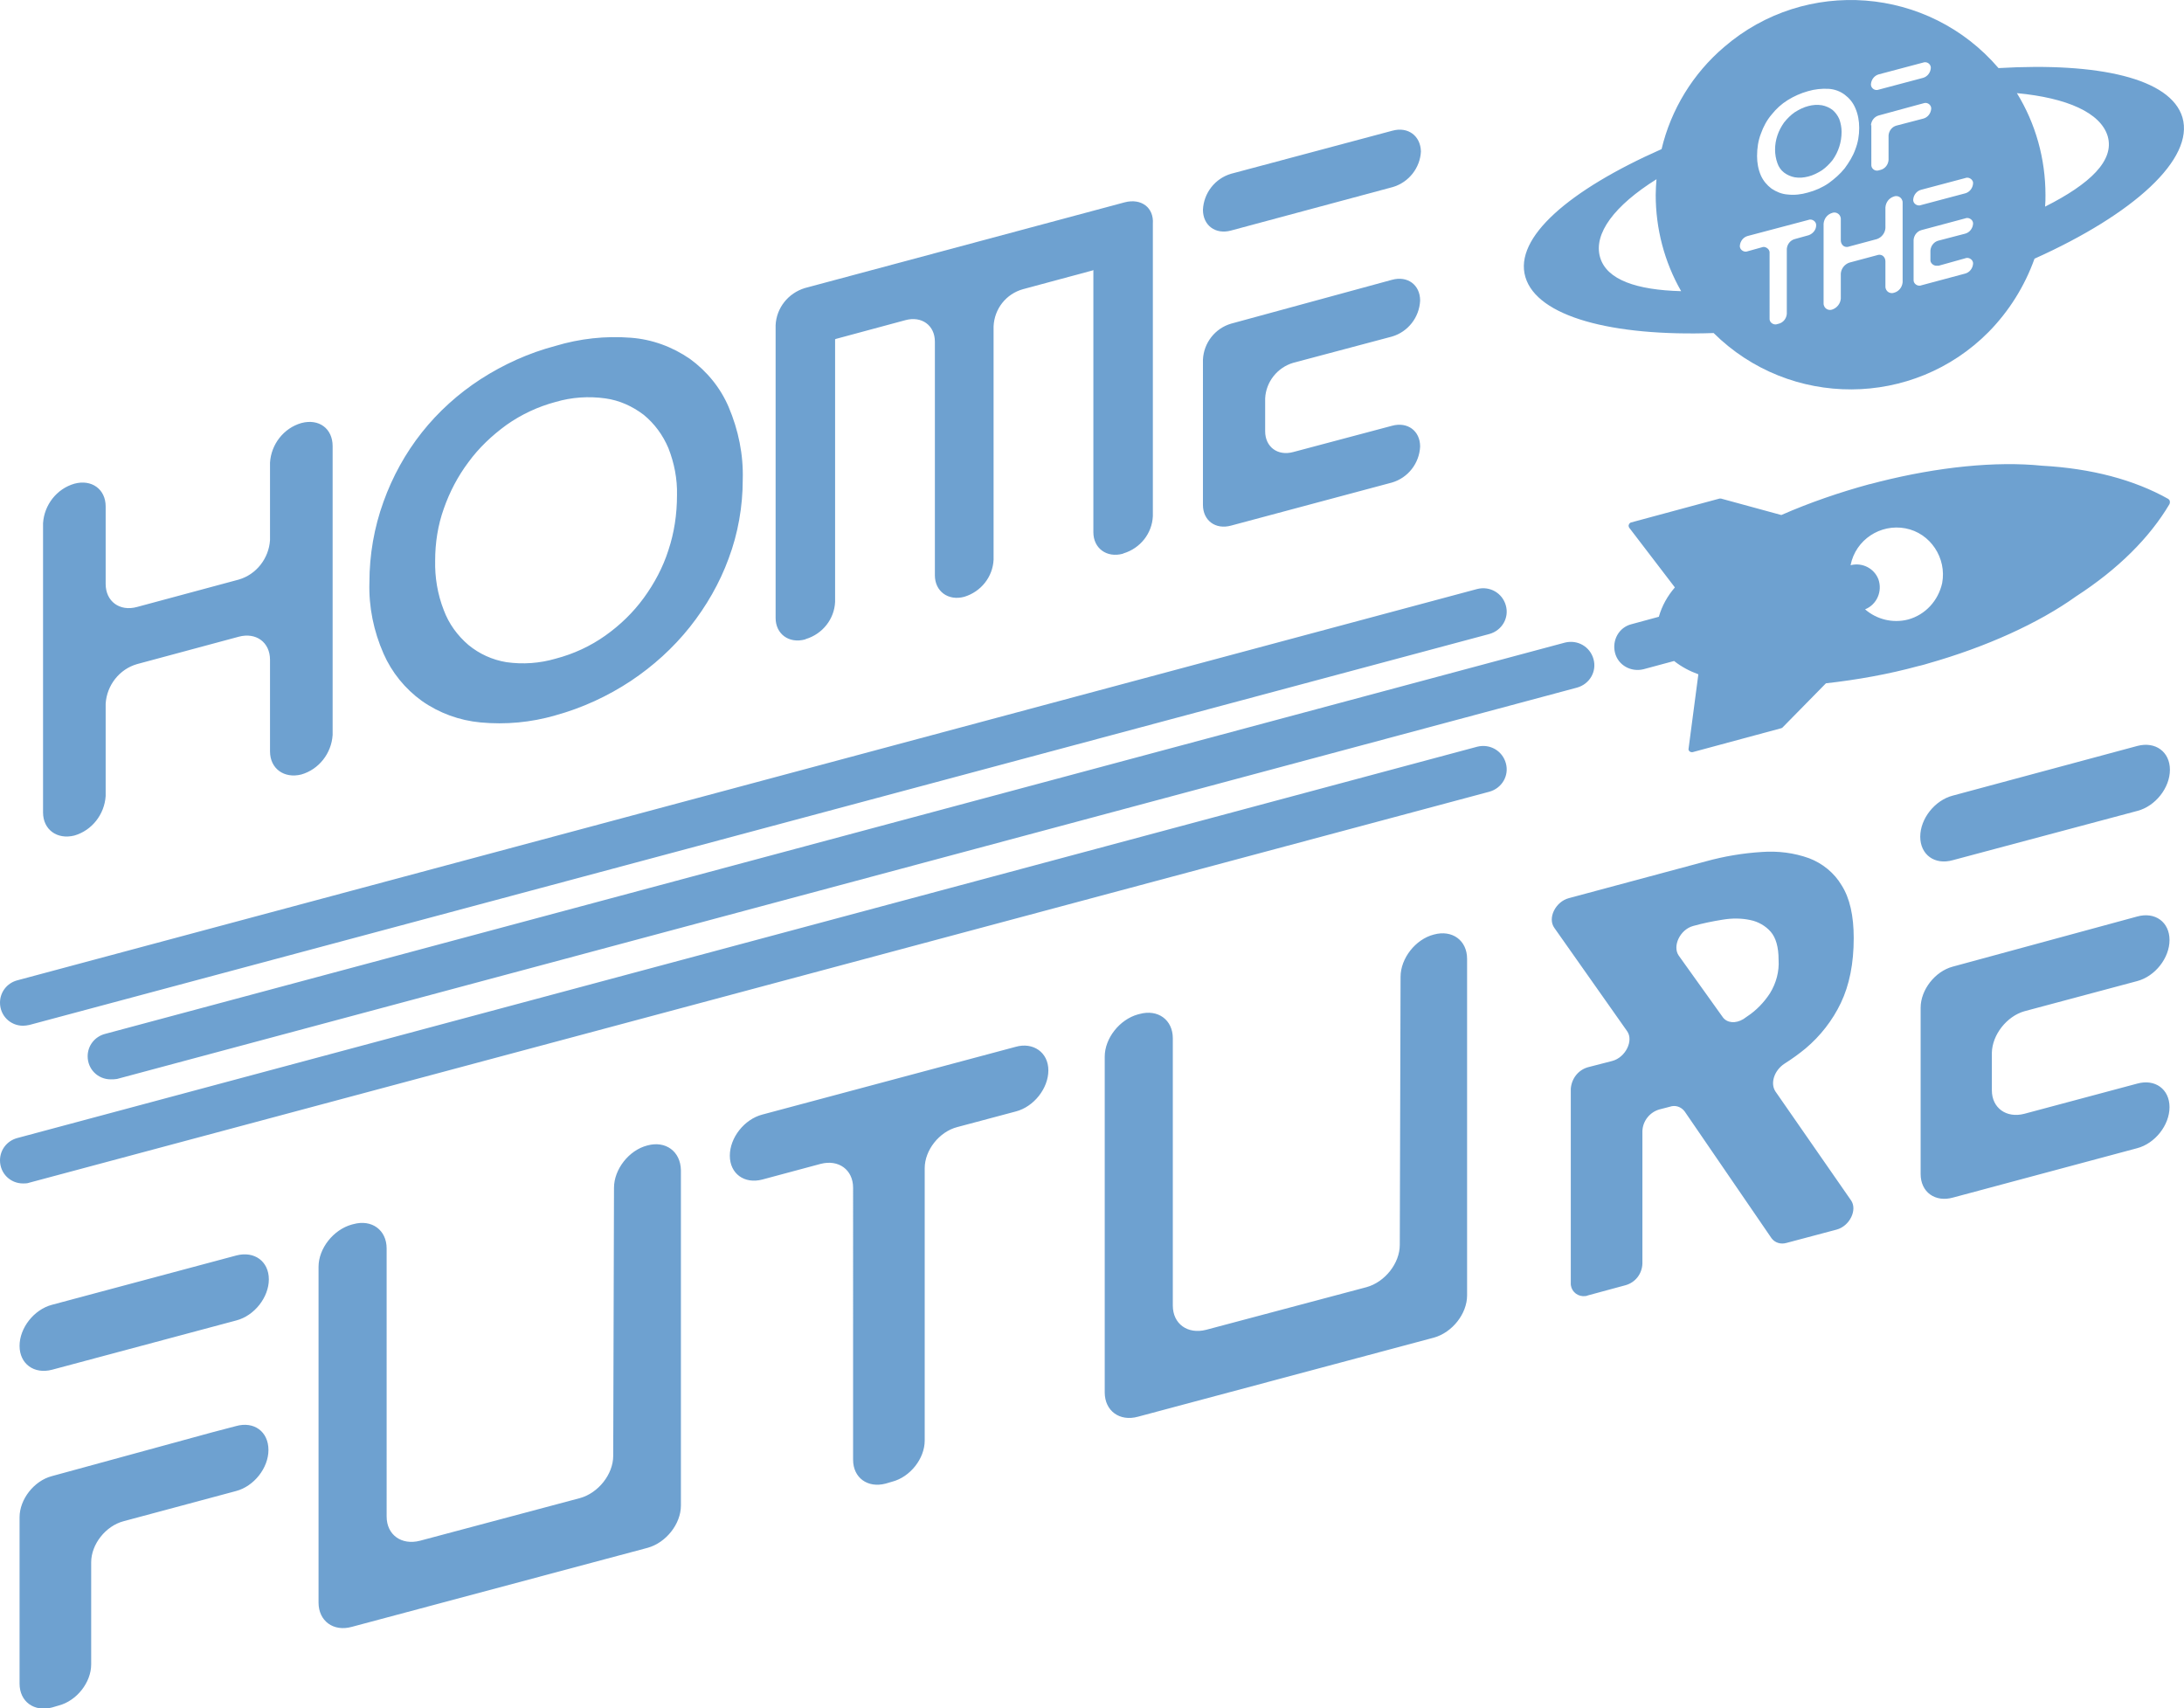 <svg version="1.1" id="Layer_1" xmlns="http://www.w3.org/2000/svg" x="0" y="0" viewBox="0 0 558.1 436.5" xml:space="preserve"><style type="text/css">.st0{fill:#6ea1d0}</style><path class="st0" d="M554.2 127.6l-.1-.1c-8.7-4.9-19.6-7.8-32.3-8.5-11.7-1.2-26.5.3-41.6 4.1-1.2.3-2 .5-2.3.6h-.1c-7.7 2.1-15.3 4.7-22.6 7.9l-15.4-4.2h-.4l-22.6 6.1c-.4.1-.7.6-.6 1 0 .1.1.2.1.3l11.7 15.3c-1.9 2.2-3.3 4.7-4.1 7.5l-7 1.9c-3.2.8-5 4.1-4.2 7.3s4.1 5 7.3 4.2l7.8-2.1c1.9 1.5 4 2.6 6.2 3.4l-2.5 19c-.1.4.2.8.7.9h.3l22.6-6.1c.1 0 .3-.1.4-.2l11.1-11.3c8-.9 15.9-2.3 23.6-4.4 0 0 1-.2 2.6-.7 14.8-4.2 28.2-10.3 37.7-17.1 10.8-7 18.8-15 23.9-23.6.2-.5.1-1-.2-1.2zm-66.6 30.7c-3.9 1-8 0-11-2.6 3-1.2 4.5-4.6 3.4-7.7-1.1-2.8-4.1-4.3-7-3.6h-.1c1.3-6.5 7.6-10.6 14-9.4s10.6 7.6 9.4 14c-1 4.5-4.3 8.1-8.7 9.3zM28.3 275.8c-3.3 0-5.9-2.6-5.9-5.9 0-2.7 1.8-5 4.4-5.7l373.1-100c3.2-.8 6.4 1 7.3 4.2s-1 6.4-4.2 7.3l-373.1 100c-.6.1-1.1.1-1.6.1zM5.9 262.1c-3.3 0-5.9-2.6-5.9-5.9 0-2.7 1.8-5 4.4-5.7l373.1-100c3.2-.8 6.4 1 7.3 4.2s-1 6.4-4.2 7.3L7.5 261.9c-.5.1-1.1.2-1.6.2zm0 40.3c-3.3 0-5.9-2.6-5.9-5.9 0-2.7 1.8-5 4.4-5.7l373.1-100c3.2-.8 6.4 1 7.3 4.2s-1 6.4-4.2 7.3L7.5 302.2c-.5.2-1.1.2-1.6.2zM77 108.1c-4.5 1.3-7.7 5.4-8 10.1V138c-.3 4.7-3.5 8.8-8 10.1l-26 7c-4.4 1.2-8-1.4-8-5.9v-19.8c0-4.4-3.6-7-8-5.8-4.5 1.3-7.7 5.4-8 10.1v73.9c0 4.4 3.6 7 8 5.9 4.5-1.3 7.7-5.4 8-10.1v-23.6c.3-4.7 3.5-8.8 8-10.1l26-7c4.4-1.2 8 1.4 8 5.9V192c0 4.4 3.6 7 8 5.9 4.5-1.3 7.7-5.4 8-10.1V114c0-4.5-3.5-7.1-8-5.9zm99.3-16.4c-4.5-3.1-9.7-5-15.1-5.4-6.5-.5-13 .2-19.3 2.1-6.8 1.8-13.2 4.7-19.1 8.5-5.7 3.7-10.8 8.3-15 13.6-4.2 5.3-7.5 11.3-9.8 17.7-2.4 6.6-3.6 13.6-3.6 20.6-.2 6.3 1.1 12.5 3.6 18.2 2.1 4.8 5.5 9 9.8 12.1 4.4 3.1 9.6 5 15 5.5 6.4.6 12.9 0 19.1-1.8 6.9-1.9 13.4-4.9 19.3-8.8 5.7-3.8 10.8-8.4 15.1-13.8 4.2-5.3 7.6-11.2 9.9-17.5 2.4-6.4 3.6-13.3 3.6-20.1.2-6.4-1.1-12.7-3.6-18.6-2.1-4.9-5.5-9.1-9.9-12.3zm-5.5 48.9c-1.4 4.4-3.6 8.5-6.3 12.2-2.7 3.7-6 6.9-9.8 9.6-3.8 2.7-8.1 4.7-12.7 5.9-4.1 1.2-8.4 1.5-12.6.9-3.6-.6-6.9-2.1-9.7-4.4-2.8-2.4-5-5.4-6.3-8.9-1.6-4.1-2.3-8.4-2.2-12.7 0-4.5.7-9 2.2-13.2 1.5-4.3 3.6-8.3 6.3-11.9 2.7-3.7 6-6.8 9.7-9.5 3.8-2.7 8.1-4.7 12.6-5.9 4.1-1.2 8.4-1.5 12.7-.9 3.6.5 6.9 2 9.8 4.2 2.8 2.3 4.9 5.2 6.3 8.5 1.5 3.8 2.3 7.9 2.2 12 0 4.9-.7 9.6-2.2 14.1zm116.6-88.9l-81.7 21.9c-4.3 1.3-7.3 5.1-7.5 9.5v74.8c0 4.1 3.4 6.6 7.5 5.5l.2-.1c4.3-1.3 7.3-5.1 7.5-9.5V86.7l.2-.1 17.8-4.8c4.1-1.1 7.5 1.3 7.5 5.5V147c0 4.1 3.4 6.6 7.5 5.5 4.3-1.3 7.3-5.1 7.5-9.5V83.4c.2-4.5 3.2-8.3 7.5-9.5l17.8-4.8.2-.1v67c0 4.1 3.4 6.6 7.5 5.5l.2-.1c4.3-1.3 7.3-5.1 7.5-9.5V57.2c.3-4.2-3-6.6-7.2-5.5zm68.4-18.3l-41.2 11c-4.1 1.2-7 4.9-7.2 9.2 0 4 3.2 6.4 7.2 5.3l41.3-11.1c4.1-1.2 7-4.9 7.2-9.1-.1-4-3.3-6.4-7.3-5.3zm-25.3 59.3l25.2-6.7c4.1-1.2 7-4.9 7.2-9.2 0-4-3.2-6.4-7.2-5.3l-41.1 11.2c-4.1 1.2-7 4.9-7.2 9.2V129c0 4 3.2 6.4 7.2 5.3l41.1-11c4.1-1.2 7-4.9 7.2-9.2 0-4-3.2-6.4-7.2-5.3l-25.2 6.7c-4 1.1-7.2-1.3-7.2-5.3v-8.4c.2-4.2 3.1-7.9 7.2-9.1zM60.3 364.4l-6.1 1.6-41 11.2c-4.5 1.2-8.2 5.9-8.2 10.5v42.5c0 4.6 3.7 7.3 8.3 6.1l1.7-.5c4.6-1.2 8.3-5.9 8.3-10.5v-26.1c0-4.6 3.7-9.3 8.3-10.5l28.7-7.7c4.6-1.2 8.3-5.9 8.3-10.5 0-4.7-3.7-7.4-8.3-6.1zm.1-43.6l-47.1 12.6c-4.6 1.2-8.3 5.9-8.3 10.5s3.7 7.3 8.3 6.1l47.1-12.6c4.6-1.2 8.3-5.9 8.3-10.5s-3.7-7.3-8.3-6.1zm105-28.1c-4.7 1.2-8.5 6.1-8.5 10.8l-.2 68.5c0 4.7-3.8 9.5-8.5 10.8l-40.9 10.9c-4.7 1.2-8.5-1.5-8.5-6.2V319c0-4.7-3.8-7.5-8.5-6.2l-.4.1c-4.7 1.3-8.5 6.1-8.5 10.8v85.8c0 4.7 3.8 7.5 8.5 6.2l75.6-20.2c4.7-1.3 8.5-6.1 8.5-10.8V299c-.1-4.8-3.9-7.6-8.6-6.3zm94.1-25.2l-64.7 17.3c-4.6 1.2-8.3 5.9-8.3 10.5s3.7 7.3 8.3 6.1l14.9-4c4.6-1.2 8.3 1.5 8.3 6.1V373c0 4.6 3.7 7.3 8.3 6.1l1.7-.5c4.6-1.2 8.3-5.9 8.3-10.5v-69.6c0-4.6 3.7-9.3 8.3-10.5l15-4c4.6-1.2 8.3-5.9 8.3-10.5s-3.9-7.3-8.4-6zm106.9-28.7c-4.7 1.2-8.5 6.1-8.5 10.8l-.2 68.5c0 4.7-3.8 9.5-8.5 10.8l-41 10.9c-4.7 1.2-8.5-1.5-8.5-6.2v-68.3c0-4.7-3.8-7.5-8.5-6.2l-.4.1c-4.7 1.3-8.5 6.1-8.5 10.8v85.8c0 4.7 3.8 7.5 8.5 6.2l75.6-20.2c4.7-1.3 8.5-6.1 8.5-10.8v-86c0-4.7-3.8-7.5-8.5-6.2zm89.6 33c1.9-1.2 3.7-2.5 5.4-3.9 3.8-3.2 6.9-7.2 9-11.6 2.2-4.6 3.3-10.1 3.3-16.6 0-5.7-1-10.2-3.1-13.5-1.9-3.2-4.9-5.6-8.3-6.9-3.9-1.4-8-1.9-12.1-1.6-4.8.3-9.6 1.1-14.3 2.4l-35 9.4c-3.4.9-5.5 5.1-3.7 7.6l18.6 26.4c1.7 2.4-.4 6.7-3.8 7.6l-6.2 1.6c-2.5.7-4.2 2.9-4.4 5.5v49.6c-.1 1.8 1.3 3.3 3.1 3.4.4 0 .9 0 1.3-.2l9.6-2.6c2.5-.7 4.2-2.9 4.3-5.5V289c.1-2.6 1.9-4.8 4.3-5.5l2.7-.7c1.4-.5 2.9 0 3.8 1.2l22.2 32.4c.9 1.2 2.4 1.6 3.8 1.2l12.8-3.4c3.4-.9 5.4-5.1 3.7-7.5l-19.3-27.8c-1.4-2.1-.3-5.4 2.3-7.1zm-3.7-18c-1.5 2.3-3.5 4.4-5.8 5.9l-1 .7c-2 1.2-4.1 1-5.2-.4L429 244.2c-1.7-2.4.3-6.7 3.7-7.6 2.5-.7 5-1.2 7.5-1.6 2.4-.4 4.8-.4 7.1.1 2 .4 3.9 1.5 5.2 3 1.3 1.5 2 3.9 2 7.1.2 3-.6 6-2.2 8.6zm65 4.6l28.8-7.7c4.6-1.2 8.3-5.9 8.3-10.5s-3.7-7.3-8.3-6L499 247c-4.5 1.2-8.2 5.9-8.2 10.5V300c0 4.6 3.7 7.3 8.3 6l47-12.6c4.6-1.2 8.3-5.9 8.3-10.5s-3.7-7.3-8.3-6l-28.8 7.7c-4.6 1.2-8.3-1.5-8.3-6V269c.1-4.6 3.8-9.3 8.3-10.6zm28.9-67.8L499 203.3c-4.6 1.2-8.3 5.9-8.3 10.5s3.7 7.3 8.3 6l47.2-12.6c4.6-1.2 8.3-5.9 8.3-10.5s-3.7-7.3-8.3-6.1zM455.9 44.1c.8.6 1.7 1 2.7 1.2 1.2.2 2.3.1 3.5-.2 1.2-.3 2.4-.9 3.5-1.6 1-.7 1.9-1.6 2.7-2.6 1.5-2.1 2.3-4.6 2.3-7.2 0-1.1-.2-2.2-.6-3.3-.4-.9-1-1.7-1.7-2.3-.8-.6-1.7-1-2.7-1.2-1.2-.2-2.4-.1-3.5.2-1.2.3-2.4.9-3.5 1.6-1 .7-1.9 1.6-2.7 2.6-.7 1-1.3 2.1-1.7 3.3-.4 1.2-.6 2.4-.6 3.6 0 1.2.2 2.4.6 3.5.3.9.9 1.8 1.7 2.4z"/><path class="st0" d="M557.7 30c-3-10-21.5-14.1-47-12.6-17.9-20.9-49.3-23.3-70.1-5.4-8 6.8-13.6 16-16 26.1-23.5 10.4-37.8 22.6-34.8 32.7s22.1 15.2 48.1 14.3c19.5 19.3 51 19.2 70.3-.3 5.2-5.3 9.2-11.7 11.7-18.7 25.4-11.4 40.9-25.5 37.8-36.1zM408.9 65.8c-1.8-6.1 3.7-13.3 14.4-20-.1 1.3-.2 2.7-.2 4 0 8.6 2.2 17.1 6.5 24.6-11.4-.3-19-2.9-20.7-8.6zM480.1 19l11.3-3c.8-.3 1.6.1 1.9.8.1.2.1.4.1.6-.1 1.2-.9 2.2-2 2.5l-11.3 3c-.8.3-1.6-.1-1.9-.8-.1-.2-.1-.4-.1-.6.1-1.2.9-2.2 2-2.5zm-2 13c.1-1.2.9-2.2 2-2.5l9.9-2.7 1.5-.4c.8-.3 1.6.1 1.9.8.1.2.1.4.1.6-.1 1.2-.9 2.2-2 2.5l-6.9 1.8c-1.1.3-1.9 1.3-2 2.5v6.3c-.1 1.2-.9 2.2-2 2.5l-.4.1c-.8.3-1.6-.1-1.9-.8-.1-.2-.1-.4-.1-.6V32zM450 34.1c.6-1.7 1.5-3.4 2.7-4.8 1.2-1.5 2.5-2.7 4.1-3.7 1.6-1 3.4-1.8 5.2-2.3 1.7-.5 3.5-.7 5.3-.6 1.5.1 2.9.6 4.1 1.5 1.2.9 2.1 2 2.7 3.4.7 1.6 1 3.3 1 5.1 0 1.9-.3 3.7-1 5.5-.6 1.7-1.6 3.3-2.7 4.8-1.2 1.5-2.6 2.7-4.1 3.8-1.6 1.1-3.4 1.9-5.3 2.4-1.7.5-3.5.7-5.2.5-1.5-.1-2.9-.7-4.1-1.5-1.2-.9-2.1-2-2.7-3.3-.7-1.6-1-3.3-1-5 0-2.1.3-4 1-5.8zm12.2 26l-3.6 1c-1.1.3-1.9 1.3-2 2.5v16.6c-.1 1.2-.9 2.2-2 2.5l-.4.1c-.7.3-1.6-.1-1.9-.8-.1-.2-.1-.4-.1-.6V64.7c.1-.8-.6-1.5-1.4-1.6-.2 0-.4 0-.6.1l-3.6 1c-.7.3-1.6-.1-1.9-.8-.1-.2-.1-.4-.1-.6.1-1.2.9-2.2 2-2.5l15.5-4.1c.7-.3 1.6.1 1.9.8.1.2.1.4.1.6 0 1.1-.8 2.1-1.9 2.5zm24 12c-.1 1.3-1 2.4-2.2 2.7-.8.3-1.8-.1-2.1-1-.1-.2-.1-.4-.1-.6v-6.4c0-.9-.6-1.7-1.5-1.7-.2 0-.4 0-.6.1l-7.1 1.9c-1.2.4-2.1 1.5-2.2 2.8v6.4c-.1 1.3-1 2.4-2.2 2.8-.8.3-1.8-.1-2.1-1-.1-.2-.1-.4-.1-.6V57.2c.1-1.3.9-2.4 2.2-2.8.8-.3 1.8.1 2.1 1 .1.2.1.4.1.6v5.4c0 .9.6 1.7 1.5 1.7.2 0 .4 0 .6-.1l7.1-1.9c1.2-.4 2.1-1.5 2.2-2.8V53c.1-1.3.9-2.4 2.2-2.8.8-.3 1.8.1 2.1 1 .1.2.1.4.1.6v20.3zm9.2-4.2l6.8-1.9c.7-.3 1.6.1 1.9.8.1.2.1.4.1.6-.1 1.2-.9 2.2-2 2.5l-11.2 3c-.7.3-1.6-.1-1.9-.8-.1-.2-.1-.4-.1-.6V61.3c.1-1.2.9-2.2 2-2.5l11.2-3c.7-.3 1.6.1 1.9.8.1.2.1.4.1.6-.1 1.2-.9 2.2-2 2.5l-6.9 1.8c-1.1.3-1.9 1.3-2 2.5v2.3c-.1.8.6 1.5 1.4 1.6h.7zm8.8-21c-.1 1.2-.9 2.2-2 2.5l-11.3 3c-.7.3-1.6-.1-1.9-.8-.1-.2-.1-.4-.1-.6.1-1.2.9-2.2 2-2.5l11.3-3c.7-.3 1.6.1 1.9.8.1.1.1.4.1.6zm18.4 5.9c.1-1 .1-2 .1-3 0-9.2-2.5-18.2-7.3-26 12.8 1.2 21.4 5 23.2 11 1.8 6.2-4.5 12.2-16 18z"/></svg>